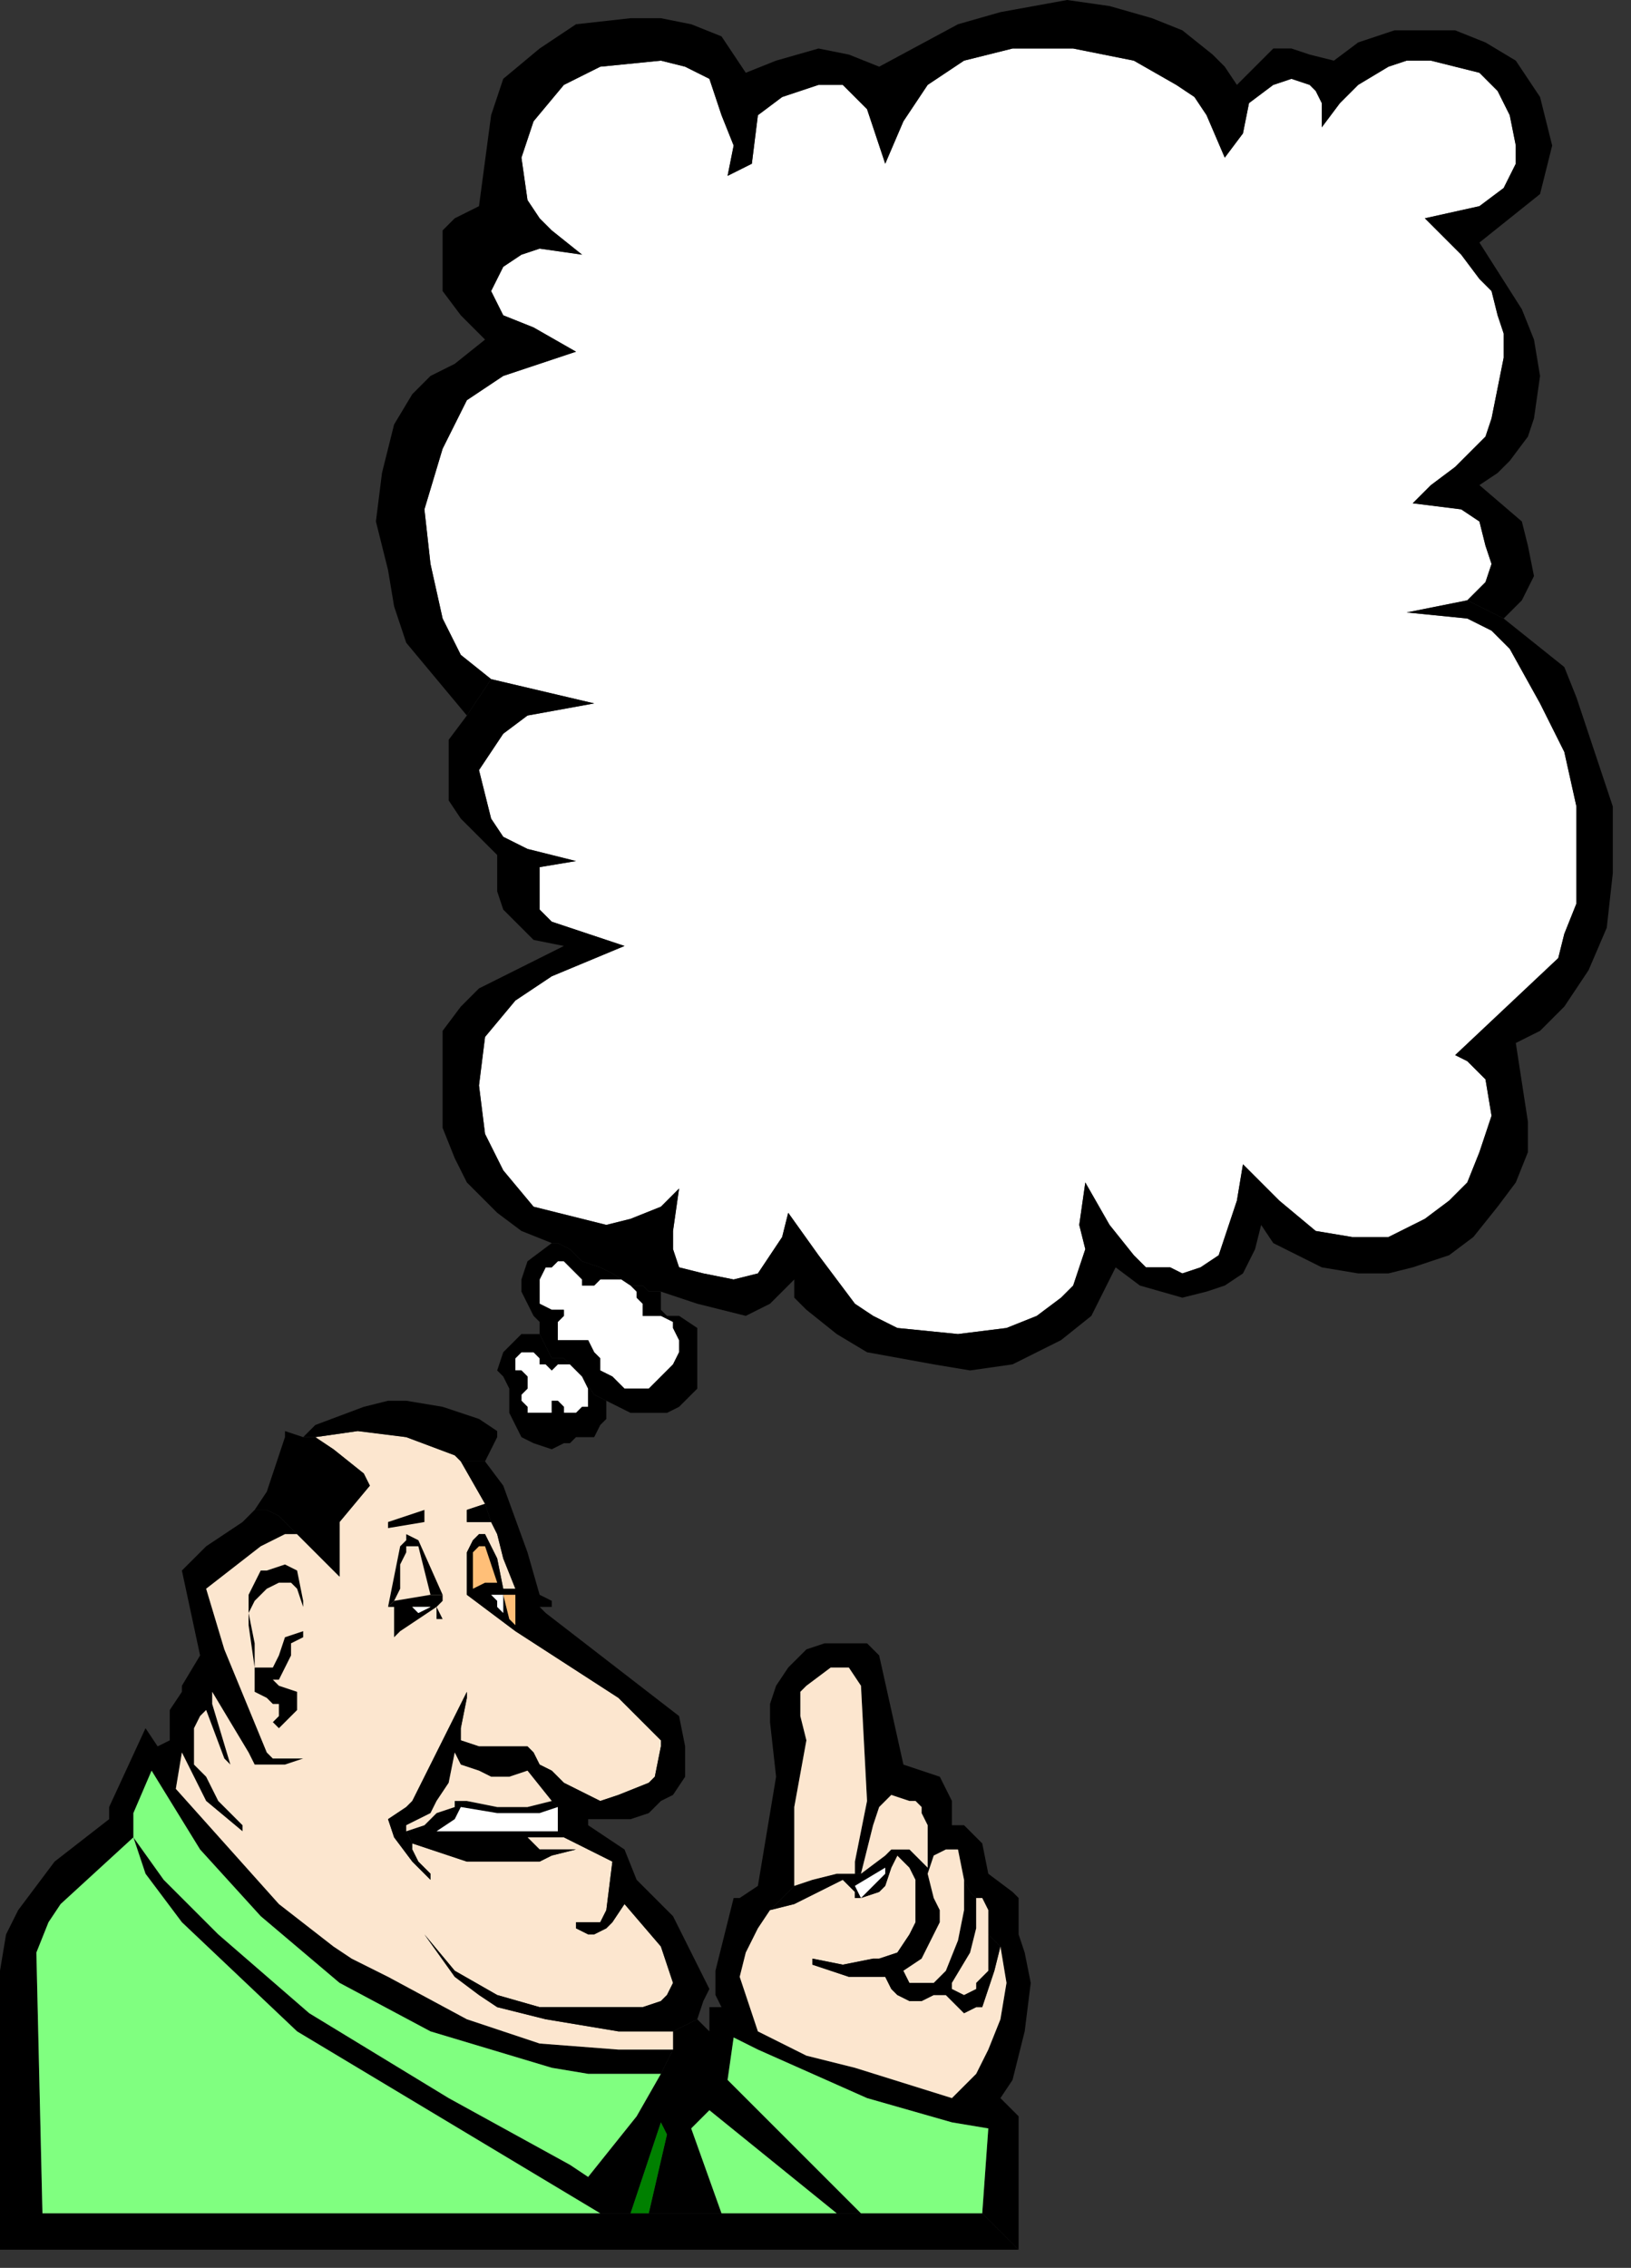 <?xml version="1.0" encoding="UTF-8" standalone="no"?>
<svg
   xmlns:dc="http://purl.org/dc/elements/1.1/"
   xmlns:cc="http://creativecommons.org/ns#"
   xmlns:rdf="http://www.w3.org/1999/02/22-rdf-syntax-ns#"
   xmlns:svg="http://www.w3.org/2000/svg"
   xmlns="http://www.w3.org/2000/svg"
   xmlns:sodipodi="http://sodipodi.sourceforge.net/DTD/sodipodi-0.dtd"
   xmlns:inkscape="http://www.inkscape.org/namespaces/inkscape"
   version="1.0"
   width="71.173mm"
   height="98.954mm"
   id="svg83"
   sodipodi:docname="CMEN051.WMF">
  <rect width="100%" height="100%" fill="#333333" stroke="none"/>
  <sodipodi:namedview
     pagecolor="#ffffff"
     bordercolor="#666666"
     borderopacity="1"
     objecttolerance="10"
     gridtolerance="10"
     guidetolerance="10"
     inkscape:pageopacity="0"
     inkscape:pageshadow="2"
     inkscape:window-width="640"
     inkscape:window-height="480"
     id="namedview85" />
  <defs
     id="defs3">
    <pattern
       id="WMFhbasepattern"
       patternUnits="userSpaceOnUse"
       width="6"
       height="6"
       x="0"
       y="0" />
  </defs>
  <path
     style="fill:#000000;fill-rule:evenodd;fill-opacity:1;stroke:none;"
     d="  M 168,371   L 162,365   L 7,365   L 6,322   L 8,317   L 10,314   L 22,303   L 22,303   L 22,299   L 25,292   L 33,305   L 43,316   L 56,327   L 71,335   L 91,341   L 97,342   L 109,342   L 110,340   L 111,338   L 102,338   L 89,337   L 77,333   L 64,326   L 58,323   L 55,321   L 46,314   L 29,295   L 30,289   L 34,297   L 40,302   L 40,301   L 36,297   L 34,293   L 32,291   L 32,288   L 32,285   L 33,283   L 34,282   L 37,290   L 38,291   L 35,281   L 35,279   L 41,289   L 42,291   L 44,291   L 47,291   L 50,290   L 47,290   L 45,290   L 44,289   L 37,272   L 34,262   L 43,255   L 47,253   L 49,253   L 46,250   L 44,249   L 42,249   L 40,251   L 34,255   L 30,259   L 33,273   L 30,278   L 30,279   L 28,282   L 28,287   L 26,288   L 24,285   L 18,298   L 18,300   L 9,307   L 3,315   L 1,319   L 0,325   L 0,371   L 168,371  z "
     id="path5" />
  <path
     style="fill:#000000;fill-rule:evenodd;fill-opacity:1;stroke:none;"
     d="  M 115,333   L 111,335   L 111,338   L 110,340   L 109,342   L 105,349   L 97,359   L 94,357   L 74,346   L 51,332   L 36,319   L 27,310   L 22,303   L 22,303   L 24,309   L 30,317   L 49,335   L 64,344   L 99,365   L 104,365   L 109,350   L 110,352   L 107,365   L 119,365   L 114,351   L 117,348   L 138,365   L 142,365   L 120,343   L 121,336   L 125,338   L 125,335   L 122,326   L 123,322   L 125,318   L 127,315   L 129,313   L 131,311   L 131,298   L 133,287   L 132,283   L 132,279   L 133,278   L 137,275   L 140,275   L 142,278   L 143,297   L 141,307   L 141,307   L 141,309   L 142,309   L 143,305   L 144,301   L 145,298   L 146,297   L 147,296   L 150,297   L 151,297   L 152,298   L 152,299   L 153,301   L 153,303   L 153,308   L 153,309   L 154,306   L 156,305   L 158,305   L 159,310   L 160,312   L 161,313   L 162,313   L 163,315   L 163,317   L 163,319   L 165,321   L 165,321   L 166,327   L 165,333   L 163,338   L 161,342   L 157,346   L 141,341   L 133,339   L 125,335   L 125,338   L 143,346   L 157,350   L 163,351   L 162,365   L 168,371   L 168,349   L 165,346   L 167,343   L 169,335   L 170,327   L 169,322   L 168,319   L 168,313   L 167,312   L 163,309   L 162,304   L 160,302   L 159,301   L 157,301   L 157,297   L 155,293   L 152,292   L 149,291   L 145,273   L 143,271   L 140,271   L 136,271   L 133,272   L 130,275   L 128,278   L 127,281   L 127,284   L 128,293   L 125,311   L 122,313   L 121,313   L 118,325   L 118,329   L 119,331   L 117,331   L 117,335   L 115,333  z "
     id="path7" />
  <path
     style="fill:#fce6cf;fill-rule:evenodd;fill-opacity:1;stroke:none;"
     d="  M 76,241   L 75,240   L 67,237   L 59,236   L 52,237   L 55,239   L 60,243   L 61,245   L 56,251   L 56,259   L 56,260   L 49,253   L 47,253   L 43,255   L 34,262   L 37,272   L 44,289   L 45,290   L 47,290   L 50,290   L 47,291   L 44,291   L 42,291   L 41,289   L 35,279   L 35,281   L 38,291   L 37,290   L 34,282   L 33,283   L 32,285   L 32,288   L 32,291   L 34,293   L 36,297   L 40,301   L 40,302   L 34,297   L 30,289   L 29,295   L 46,314   L 55,321   L 58,323   L 64,326   L 77,333   L 89,337   L 102,338   L 111,338   L 111,335   L 102,335   L 90,333   L 82,331   L 79,329   L 75,326   L 70,319   L 70,319   L 75,325   L 82,329   L 89,331   L 99,331   L 106,331   L 109,330   L 110,329   L 111,327   L 109,321   L 103,314   L 101,317   L 100,318   L 98,319   L 97,319   L 95,318   L 95,317   L 97,317   L 99,317   L 100,315   L 101,307   L 99,306   L 93,303   L 92,303   L 87,303   L 89,305   L 95,305   L 95,305   L 91,306   L 89,307   L 78,307   L 77,307   L 77,307   L 68,304   L 68,305   L 69,307   L 71,309   L 71,310   L 70,309   L 68,307   L 65,303   L 64,300   L 67,298   L 68,297   L 77,279   L 77,280   L 76,285   L 76,287   L 79,288   L 85,288   L 87,288   L 88,289   L 89,291   L 91,292   L 93,294   L 97,296   L 99,297   L 102,296   L 107,294   L 108,293   L 109,288   L 109,287   L 106,284   L 102,280   L 85,269   L 77,263   L 76,263   L 76,263   L 77,263   L 77,262   L 77,258   L 77,256   L 78,254   L 79,253   L 79,253   L 80,253   L 81,255   L 82,257   L 83,262   L 85,262   L 83,257   L 82,253   L 81,251   L 77,251   L 77,249   L 80,248   L 76,241  z "
     id="path9" />
  <path
     style="fill:#000000;fill-rule:evenodd;fill-opacity:1;stroke:none;"
     d="  M 80,241   L 76,241   L 80,248   L 81,251   L 82,253   L 83,257   L 85,262   L 85,263   L 85,268   L 85,269   L 102,280   L 106,284   L 109,287   L 109,288   L 108,293   L 107,294   L 102,296   L 99,297   L 97,296   L 93,294   L 91,292   L 89,291   L 88,289   L 87,288   L 85,288   L 79,288   L 76,287   L 76,285   L 77,280   L 77,279   L 68,297   L 67,298   L 64,300   L 65,303   L 68,307   L 70,309   L 71,310   L 71,309   L 69,307   L 68,305   L 68,304   L 67,302   L 67,301   L 71,299   L 72,297   L 74,294   L 75,289   L 76,291   L 79,292   L 81,293   L 84,293   L 87,292   L 91,297   L 92,298   L 92,300   L 92,303   L 93,303   L 99,306   L 101,307   L 100,315   L 99,317   L 97,317   L 95,317   L 95,318   L 97,319   L 98,319   L 100,318   L 101,317   L 103,314   L 109,321   L 111,327   L 110,329   L 109,330   L 106,331   L 99,331   L 89,331   L 82,329   L 75,325   L 70,319   L 70,319   L 75,326   L 79,329   L 82,331   L 90,333   L 102,335   L 111,335   L 115,333   L 116,330   L 117,328   L 111,316   L 107,312   L 105,310   L 103,305   L 97,301   L 97,300   L 104,300   L 107,299   L 109,297   L 111,296   L 113,293   L 113,288   L 112,283   L 90,266   L 89,265   L 89,265   L 91,265   L 91,264   L 89,263   L 87,256   L 83,245   L 80,241  z "
     id="path11" />
  <path
     style="fill:#80ff80;fill-rule:evenodd;fill-opacity:1;stroke:none;"
     d="  M 22,303   L 10,314   L 8,317   L 6,322   L 7,365   L 99,365   L 64,344   L 49,335   L 30,317   L 24,309   L 22,303  z "
     id="path13" />
  <path
     style="fill:#80ff80;fill-rule:evenodd;fill-opacity:1;stroke:none;"
     d="  M 109,342   L 97,342   L 91,341   L 71,335   L 56,327   L 43,316   L 33,305   L 25,292   L 22,299   L 22,303   L 27,310   L 36,319   L 51,332   L 74,346   L 94,357   L 97,359   L 105,349   L 109,342  z "
     id="path15" />
  <path
     style="fill:#fce6cf;fill-rule:evenodd;fill-opacity:1;stroke:none;"
     d="  M 165,321   L 164,325   L 162,331   L 161,331   L 159,332   L 158,331   L 156,329   L 154,329   L 152,330   L 150,330   L 148,329   L 147,328   L 146,326   L 144,326   L 140,326   L 137,325   L 134,324   L 134,323   L 139,324   L 144,323   L 145,323   L 148,322   L 150,319   L 151,317   L 151,313   L 151,310   L 150,308   L 148,306   L 147,308   L 146,311   L 145,312   L 142,313   L 141,313   L 141,312   L 140,311   L 139,310   L 137,311   L 133,313   L 131,314   L 127,315   L 125,318   L 123,322   L 122,326   L 125,335   L 133,339   L 141,341   L 157,346   L 161,342   L 163,338   L 165,333   L 166,327   L 165,321   L 165,321  z "
     id="path17" />
  <path
     style="fill:#80ff80;fill-rule:evenodd;fill-opacity:1;stroke:none;"
     d="  M 125,338   L 121,336   L 120,343   L 142,365   L 162,365   L 163,351   L 157,350   L 143,346   L 125,338  z "
     id="path19" />
  <path
     style="fill:#000000;fill-rule:evenodd;fill-opacity:1;stroke:none;"
     d="  M 141,309   L 138,309   L 134,310   L 131,311   L 129,313   L 127,315   L 131,314   L 133,313   L 137,311   L 139,310   L 140,311   L 141,311   L 146,308   L 146,309   L 142,313   L 141,311   L 140,311   L 141,312   L 141,313   L 142,313   L 145,312   L 146,311   L 147,308   L 148,306   L 150,308   L 151,310   L 151,313   L 151,317   L 150,319   L 148,322   L 145,323   L 144,323   L 139,324   L 134,323   L 134,324   L 137,325   L 140,326   L 144,326   L 146,326   L 147,328   L 148,329   L 150,330   L 152,330   L 154,329   L 156,329   L 158,331   L 159,332   L 161,331   L 162,331   L 164,325   L 165,321   L 163,319   L 163,321   L 163,323   L 163,325   L 162,326   L 161,327   L 161,328   L 159,329   L 157,328   L 157,327   L 160,322   L 161,318   L 161,313   L 160,312   L 159,310   L 159,315   L 158,320   L 156,325   L 154,327   L 150,327   L 149,325   L 152,323   L 155,317   L 155,315   L 154,313   L 153,309   L 153,308   L 150,305   L 149,305   L 148,305   L 147,305   L 146,306   L 142,309   L 141,309  z "
     id="path21" />
  <path
     style="fill:#fce6cf;fill-rule:evenodd;fill-opacity:1;stroke:none;"
     d="  M 141,309   L 141,307   L 141,307   L 143,297   L 142,278   L 140,275   L 137,275   L 133,278   L 132,279   L 132,283   L 133,287   L 131,298   L 131,311   L 134,310   L 138,309   L 141,309  z "
     id="path23" />
  <path
     style="fill:#000000;fill-rule:evenodd;fill-opacity:1;stroke:none;"
     d="  M 80,241   L 82,237   L 82,236   L 79,234   L 73,232   L 67,231   L 64,231   L 60,232   L 52,235   L 50,237   L 52,237   L 59,236   L 67,237   L 75,240   L 76,241   L 80,241  z "
     id="path25" />
  <path
     style="fill:#000000;fill-rule:evenodd;fill-opacity:1;stroke:none;"
     d="  M 68,304   L 77,307   L 77,307   L 78,307   L 89,307   L 91,306   L 95,305   L 95,305   L 89,305   L 87,303   L 92,303   L 92,302   L 72,302   L 75,300   L 76,298   L 82,299   L 89,299   L 92,298   L 91,297   L 87,298   L 82,298   L 77,297   L 75,297   L 75,298   L 72,299   L 70,301   L 67,302   L 68,304  z "
     id="path27" />
  <path
     style="fill:#000000;fill-rule:evenodd;fill-opacity:1;stroke:none;"
     d="  M 47,258   L 44,259   L 43,259   L 42,261   L 41,263   L 41,264   L 41,268   L 42,275   L 42,277   L 42,279   L 44,280   L 45,281   L 46,281   L 46,283   L 45,284   L 46,285   L 48,283   L 49,282   L 49,279   L 46,278   L 45,277   L 46,277   L 47,275   L 48,273   L 48,271   L 50,270   L 50,269   L 47,270   L 46,273   L 45,275   L 42,275   L 42,274   L 42,271   L 41,266   L 42,264   L 43,263   L 44,262   L 46,261   L 48,261   L 49,262   L 50,265   L 50,264   L 49,259   L 47,258  z "
     id="path29" />
  <path
     style="fill:#80ff80;fill-rule:evenodd;fill-opacity:1;stroke:none;"
     d="  M 138,365   L 117,348   L 114,351   L 119,365   L 138,365  z "
     id="path31" />
  <path
     style="fill:#fce6cf;fill-rule:evenodd;fill-opacity:1;stroke:none;"
     d="  M 91,297   L 87,292   L 84,293   L 81,293   L 79,292   L 76,291   L 75,289   L 74,294   L 72,297   L 71,299   L 67,301   L 67,302   L 70,301   L 72,299   L 75,298   L 75,297   L 77,297   L 82,298   L 87,298   L 91,297  z "
     id="path33" />
  <path
     style="fill:#000000;fill-rule:evenodd;fill-opacity:1;stroke:none;"
     d="  M 42,249   L 44,249   L 46,250   L 49,253   L 56,260   L 56,259   L 56,251   L 61,245   L 60,243   L 55,239   L 52,237   L 50,237   L 47,236   L 47,237   L 44,246   L 42,249  z "
     id="path35" />
  <path
     style="fill:#fce6cf;fill-rule:evenodd;fill-opacity:1;stroke:none;"
     d="  M 159,310   L 158,305   L 156,305   L 154,306   L 153,309   L 154,313   L 155,315   L 155,317   L 152,323   L 149,325   L 150,327   L 154,327   L 156,325   L 158,320   L 159,315   L 159,310  z "
     id="path37" />
  <path
     style="fill:#ffffff;fill-rule:evenodd;fill-opacity:1;stroke:none;"
     d="  M 92,298   L 89,299   L 82,299   L 76,298   L 75,300   L 72,302   L 92,302   L 92,300   L 92,298  z "
     id="path39" />
  <path
     style="fill:#000000;fill-rule:evenodd;fill-opacity:1;stroke:none;"
     d="  M 85,262   L 83,262   L 82,261   L 80,261   L 78,262   L 78,256   L 79,255   L 80,255   L 80,255   L 82,261   L 83,262   L 82,257   L 81,255   L 80,253   L 79,253   L 79,253   L 78,254   L 77,256   L 77,258   L 77,262   L 77,263   L 76,263   L 76,263   L 77,263   L 85,269   L 85,268   L 84,267   L 83,263   L 83,263   L 83,267   L 83,266   L 82,265   L 82,264   L 81,263   L 83,263   L 83,263   L 85,263   L 85,262  z "
     id="path41" />
  <path
     style="fill:#fce6cf;fill-rule:evenodd;fill-opacity:1;stroke:none;"
     d="  M 161,313   L 161,318   L 160,322   L 157,327   L 157,328   L 159,329   L 161,328   L 161,327   L 162,326   L 163,325   L 163,323   L 163,321   L 163,319   L 163,317   L 163,315   L 162,313   L 161,313  z "
     id="path43" />
  <path
     style="fill:#008000;fill-rule:evenodd;fill-opacity:1;stroke:none;"
     d="  M 107,365   L 110,352   L 109,350   L 104,365   L 107,365  z "
     id="path45" />
  <path
     style="fill:#fce6cf;fill-rule:evenodd;fill-opacity:1;stroke:none;"
     d="  M 153,308   L 153,303   L 153,301   L 152,299   L 152,298   L 151,297   L 150,297   L 147,296   L 146,297   L 145,298   L 144,301   L 143,305   L 142,309   L 146,306   L 147,305   L 148,305   L 149,305   L 150,305   L 153,308  z "
     id="path47" />
  <path
     style="fill:#000000;fill-rule:evenodd;fill-opacity:1;stroke:none;"
     d="  M 73,263   L 71,263   L 65,264   L 64,265   L 62,265   L 64,265   L 64,265   L 65,265   L 65,270   L 64,271   L 65,270   L 66,269   L 69,267   L 69,266   L 68,265   L 67,265   L 71,265   L 71,265   L 69,266   L 69,267   L 72,265   L 72,267   L 73,267   L 72,265   L 73,264   L 73,263   L 73,263  z "
     id="path49" />
  <path
     style="fill:#000000;fill-rule:evenodd;fill-opacity:1;stroke:none;"
     d="  M 73,263   L 69,254   L 67,253   L 67,254   L 66,255   L 64,265   L 65,264   L 66,262   L 66,258   L 67,256   L 67,255   L 68,255   L 69,255   L 71,263   L 73,263  z "
     id="path51" />
  <path
     style="fill:none;stroke:none;"
     d="  M 71,263   L 69,255   L 68,255   L 67,255   L 67,256   L 66,258   L 66,262   L 65,264   L 71,263  "
     id="path53" />
  <path
     style="fill:#ffbf78;fill-rule:evenodd;fill-opacity:1;stroke:none;"
     d="  M 82,261   L 80,261   L 78,262   L 78,256   L 79,255   L 80,255   L 80,255   L 82,261  z "
     id="path55" />
  <path
     style="fill:#000000;fill-rule:evenodd;fill-opacity:1;stroke:none;"
     d="  M 70,249   L 64,251   L 64,251   L 64,252   L 70,251   L 70,250   L 70,249  z "
     id="path57" />
  <path
     style="fill:#ffffff;fill-rule:evenodd;fill-opacity:1;stroke:none;"
     d="  M 141,311   L 146,308   L 146,309   L 142,313   L 141,311  z "
     id="path59" />
  <path
     style="fill:#ffbf78;fill-rule:evenodd;fill-opacity:1;stroke:none;"
     d="  M 83,263   L 84,267   L 85,268   L 85,263   L 83,263  z "
     id="path61" />
  <path
     style="fill:#ffffff;fill-rule:evenodd;fill-opacity:1;stroke:none;"
     d="  M 83,263   L 81,263   L 82,264   L 82,265   L 83,266   L 83,267   L 83,263  z "
     id="path63" />
  <path
     style="fill:#000000;fill-rule:evenodd;fill-opacity:1;stroke:none;"
     d="  M 80,248   L 77,249   L 77,251   L 81,251   L 80,248  z "
     id="path65" />
  <path
     style="fill:#ffffff;fill-rule:evenodd;fill-opacity:1;stroke:none;"
     d="  M 69,266   L 69,266   L 68,265   L 67,265   L 71,265   L 71,265   L 69,266  z "
     id="path67" />
  <path
     style="fill:#ffffff;fill-rule:evenodd;fill-opacity:1;stroke:none;"
     d="  M 242,99   L 245,96   L 246,93   L 245,90   L 244,86   L 241,84   L 233,83   L 236,80   L 240,77   L 245,72   L 246,69   L 247,64   L 248,59   L 248,55   L 247,52   L 246,48   L 244,46   L 241,42   L 235,36   L 244,34   L 248,31   L 250,27   L 250,24   L 249,19   L 247,15   L 244,12   L 240,11   L 236,10   L 232,10   L 229,11   L 224,14   L 221,17   L 218,21   L 218,17   L 217,15   L 216,14   L 213,13   L 210,14   L 206,17   L 205,22   L 202,26   L 199,19   L 197,16   L 194,14   L 187,10   L 177,8   L 167,8   L 159,10   L 153,14   L 149,20   L 146,27   L 143,18   L 139,14   L 135,14   L 129,16   L 125,19   L 124,27   L 120,29   L 121,24   L 119,19   L 117,13   L 113,11   L 109,10   L 99,11   L 93,14   L 88,20   L 86,26   L 87,33   L 89,36   L 91,38   L 96,42   L 89,41   L 86,42   L 83,44   L 81,48   L 83,52   L 88,54   L 95,58   L 83,62   L 77,66   L 73,74   L 70,84   L 71,93   L 73,102   L 76,108   L 81,112   L 98,116   L 87,118   L 83,121   L 79,127   L 80,131   L 81,135   L 83,138   L 87,140   L 95,142   L 89,143   L 89,147   L 89,150   L 91,152   L 97,154   L 103,156   L 91,161   L 85,165   L 80,171   L 79,179   L 80,187   L 83,193   L 88,199   L 92,200   L 96,201   L 100,202   L 104,201   L 109,199   L 112,196   L 111,203   L 111,206   L 112,209   L 116,210   L 121,211   L 125,210   L 127,207   L 129,204   L 130,200   L 135,207   L 141,215   L 144,217   L 148,219   L 158,220   L 166,219   L 171,217   L 175,214   L 177,212   L 178,209   L 179,206   L 178,202   L 179,195   L 183,202   L 187,207   L 189,209   L 193,209   L 195,210   L 198,209   L 201,207   L 202,204   L 204,198   L 205,192   L 211,198   L 217,203   L 223,204   L 229,204   L 235,201   L 239,198   L 242,195   L 244,190   L 246,184   L 245,178   L 242,175   L 240,174   L 257,158   L 258,154   L 260,149   L 260,141   L 260,133   L 258,124   L 254,116   L 249,107   L 246,104   L 242,102   L 232,101   L 242,99  z "
     id="path69" />
  <path
     style="fill:#ffffff;fill-rule:evenodd;fill-opacity:1;stroke:none;"
     d="  M 104,212   L 103,211   L 102,211   L 101,211   L 99,211   L 98,212   L 97,212   L 96,212   L 96,211   L 95,210   L 94,209   L 93,208   L 92,208   L 91,209   L 90,209   L 89,211   L 89,212   L 89,214   L 89,215   L 91,216   L 91,216   L 93,216   L 93,217   L 92,218   L 92,219   L 92,220   L 92,221   L 93,221   L 94,221   L 95,221   L 97,221   L 98,223   L 99,224   L 99,226   L 101,227   L 103,229   L 107,229   L 109,227   L 111,225   L 112,223   L 112,221   L 111,219   L 111,218   L 109,217   L 107,217   L 107,217   L 106,217   L 106,215   L 105,214   L 105,213   L 104,212  z "
     id="path71" />
  <path
     style="fill:#ffffff;fill-rule:evenodd;fill-opacity:1;stroke:none;"
     d="  M 94,225   L 93,225   L 92,225   L 91,226   L 90,225   L 89,225   L 89,224   L 88,223   L 87,223   L 86,223   L 85,224   L 85,226   L 86,226   L 87,227   L 87,229   L 86,230   L 86,231   L 87,232   L 87,233   L 88,233   L 90,233   L 91,233   L 91,232   L 91,231   L 92,231   L 93,232   L 93,233   L 95,233   L 95,233   L 96,232   L 97,232   L 97,230   L 97,229   L 96,227   L 95,226   L 94,225  z "
     id="path73" />
  <path
     style="fill:#000000;fill-rule:evenodd;fill-opacity:1;stroke:none;"
     d="  M 248,102   L 242,99   L 232,101   L 242,102   L 246,104   L 249,107   L 254,116   L 258,124   L 260,133   L 260,141   L 260,149   L 258,154   L 257,158   L 240,174   L 242,175   L 245,178   L 246,184   L 244,190   L 242,195   L 239,198   L 235,201   L 229,204   L 223,204   L 217,203   L 211,198   L 205,192   L 204,198   L 202,204   L 201,207   L 198,209   L 195,210   L 193,209   L 189,209   L 187,207   L 183,202   L 179,195   L 178,202   L 179,206   L 178,209   L 177,212   L 175,214   L 171,217   L 166,219   L 158,220   L 148,219   L 144,217   L 141,215   L 135,207   L 130,200   L 129,204   L 127,207   L 125,210   L 121,211   L 116,210   L 112,209   L 111,206   L 111,203   L 112,196   L 109,199   L 104,201   L 100,202   L 96,201   L 92,200   L 88,199   L 83,193   L 80,187   L 79,179   L 80,171   L 85,165   L 91,161   L 103,156   L 97,154   L 91,152   L 89,150   L 89,147   L 89,143   L 95,142   L 87,140   L 83,138   L 81,135   L 80,131   L 79,127   L 83,121   L 87,118   L 98,116   L 81,112   L 77,118   L 74,122   L 74,127   L 74,132   L 76,135   L 82,141   L 82,147   L 83,150   L 85,152   L 88,155   L 93,156   L 87,159   L 85,160   L 83,161   L 79,163   L 76,166   L 73,170   L 73,178   L 73,186   L 75,191   L 77,195   L 82,200   L 86,203   L 91,205   L 92,205   L 94,206   L 96,208   L 99,209   L 101,210   L 104,212   L 106,212   L 107,213   L 109,213   L 115,215   L 123,217   L 127,215   L 131,211   L 131,214   L 133,216   L 138,220   L 143,223   L 154,225   L 160,226   L 167,225   L 175,221   L 180,217   L 182,213   L 184,209   L 188,212   L 195,214   L 199,213   L 202,212   L 205,210   L 207,206   L 208,202   L 210,205   L 214,207   L 218,209   L 224,210   L 229,210   L 233,209   L 239,207   L 243,204   L 247,199   L 250,195   L 252,190   L 252,185   L 250,172   L 254,170   L 258,166   L 262,160   L 265,153   L 266,144   L 266,133   L 262,121   L 260,115   L 258,110   L 248,102  z "
     id="path75" />
  <path
     style="fill:#000000;fill-rule:evenodd;fill-opacity:1;stroke:none;"
     d="  M 248,102   L 251,99   L 253,95   L 252,90   L 251,86   L 244,80   L 247,78   L 249,76   L 252,72   L 253,69   L 254,62   L 253,56   L 251,51   L 244,40   L 254,32   L 255,28   L 256,24   L 255,20   L 254,16   L 250,10   L 245,7   L 240,5   L 230,5   L 224,7   L 220,10   L 216,9   L 213,8   L 210,8   L 208,10   L 204,14   L 202,11   L 200,9   L 195,5   L 190,3   L 183,1   L 176,0   L 165,2   L 158,4   L 145,11   L 140,9   L 135,8   L 128,10   L 123,12   L 119,6   L 114,4   L 109,3   L 104,3   L 95,4   L 89,8   L 83,13   L 81,19   L 79,34   L 75,36   L 73,38   L 73,41   L 73,48   L 76,52   L 80,56   L 75,60   L 71,62   L 68,65   L 65,70   L 63,78   L 62,86   L 64,94   L 65,100   L 67,106   L 72,112   L 77,118   L 81,112   L 76,108   L 73,102   L 71,93   L 70,84   L 73,74   L 77,66   L 83,62   L 95,58   L 88,54   L 83,52   L 81,48   L 83,44   L 86,42   L 89,41   L 96,42   L 91,38   L 89,36   L 87,33   L 86,26   L 88,20   L 93,14   L 99,11   L 109,10   L 113,11   L 117,13   L 119,19   L 121,24   L 120,29   L 124,27   L 125,19   L 129,16   L 135,14   L 139,14   L 143,18   L 146,27   L 149,20   L 153,14   L 159,10   L 167,8   L 177,8   L 187,10   L 194,14   L 197,16   L 199,19   L 202,26   L 205,22   L 206,17   L 210,14   L 213,13   L 216,14   L 217,15   L 218,17   L 218,21   L 221,17   L 224,14   L 229,11   L 232,10   L 236,10   L 240,11   L 244,12   L 247,15   L 249,19   L 250,24   L 250,27   L 248,31   L 244,34   L 235,36   L 241,42   L 244,46   L 246,48   L 247,52   L 248,55   L 248,59   L 247,64   L 246,69   L 245,72   L 240,77   L 236,80   L 233,83   L 241,84   L 244,86   L 245,90   L 246,93   L 245,96   L 242,99   L 248,102  z "
     id="path77" />
  <path
     style="fill:#000000;fill-rule:evenodd;fill-opacity:1;stroke:none;"
     d="  M 91,205   L 87,208   L 86,211   L 86,213   L 87,215   L 88,217   L 89,218   L 89,220   L 90,222   L 91,224   L 93,224   L 94,225   L 95,226   L 96,227   L 98,230   L 100,231   L 104,233   L 106,233   L 108,233   L 110,233   L 112,232   L 113,231   L 115,229   L 115,227   L 115,225   L 115,222   L 115,219   L 112,217   L 110,217   L 109,216   L 109,213   L 107,213   L 106,212   L 104,212   L 105,213   L 105,214   L 106,215   L 106,217   L 107,217   L 107,217   L 109,217   L 111,218   L 111,219   L 112,221   L 112,223   L 111,225   L 109,227   L 107,229   L 103,229   L 101,227   L 99,226   L 99,224   L 98,223   L 97,221   L 95,221   L 94,221   L 93,221   L 92,221   L 92,220   L 92,219   L 92,218   L 93,217   L 93,216   L 91,216   L 91,216   L 89,215   L 89,214   L 89,212   L 89,211   L 90,209   L 91,209   L 92,208   L 93,208   L 94,209   L 95,210   L 96,211   L 96,212   L 97,212   L 98,212   L 99,211   L 101,211   L 102,211   L 103,211   L 104,212   L 101,210   L 99,209   L 96,208   L 94,206   L 92,205   L 91,205  z "
     id="path79" />
  <path
     style="fill:#000000;fill-rule:evenodd;fill-opacity:1;stroke:none;"
     d="  M 89,220   L 86,220   L 85,221   L 83,223   L 82,226   L 83,227   L 84,229   L 84,233   L 85,235   L 86,237   L 88,238   L 91,239   L 93,238   L 94,238   L 95,237   L 98,237   L 99,235   L 100,234   L 100,233   L 100,231   L 98,230   L 96,227   L 97,229   L 97,230   L 97,232   L 96,232   L 95,233   L 95,233   L 93,233   L 93,232   L 92,231   L 91,231   L 91,232   L 91,233   L 90,233   L 88,233   L 87,233   L 87,232   L 86,231   L 86,230   L 87,229   L 87,227   L 86,226   L 85,226   L 85,224   L 86,223   L 87,223   L 88,223   L 89,224   L 89,225   L 90,225   L 91,226   L 92,225   L 93,225   L 94,225   L 93,224   L 91,224   L 90,222   L 89,220  z "
     id="path81" />
</svg>
